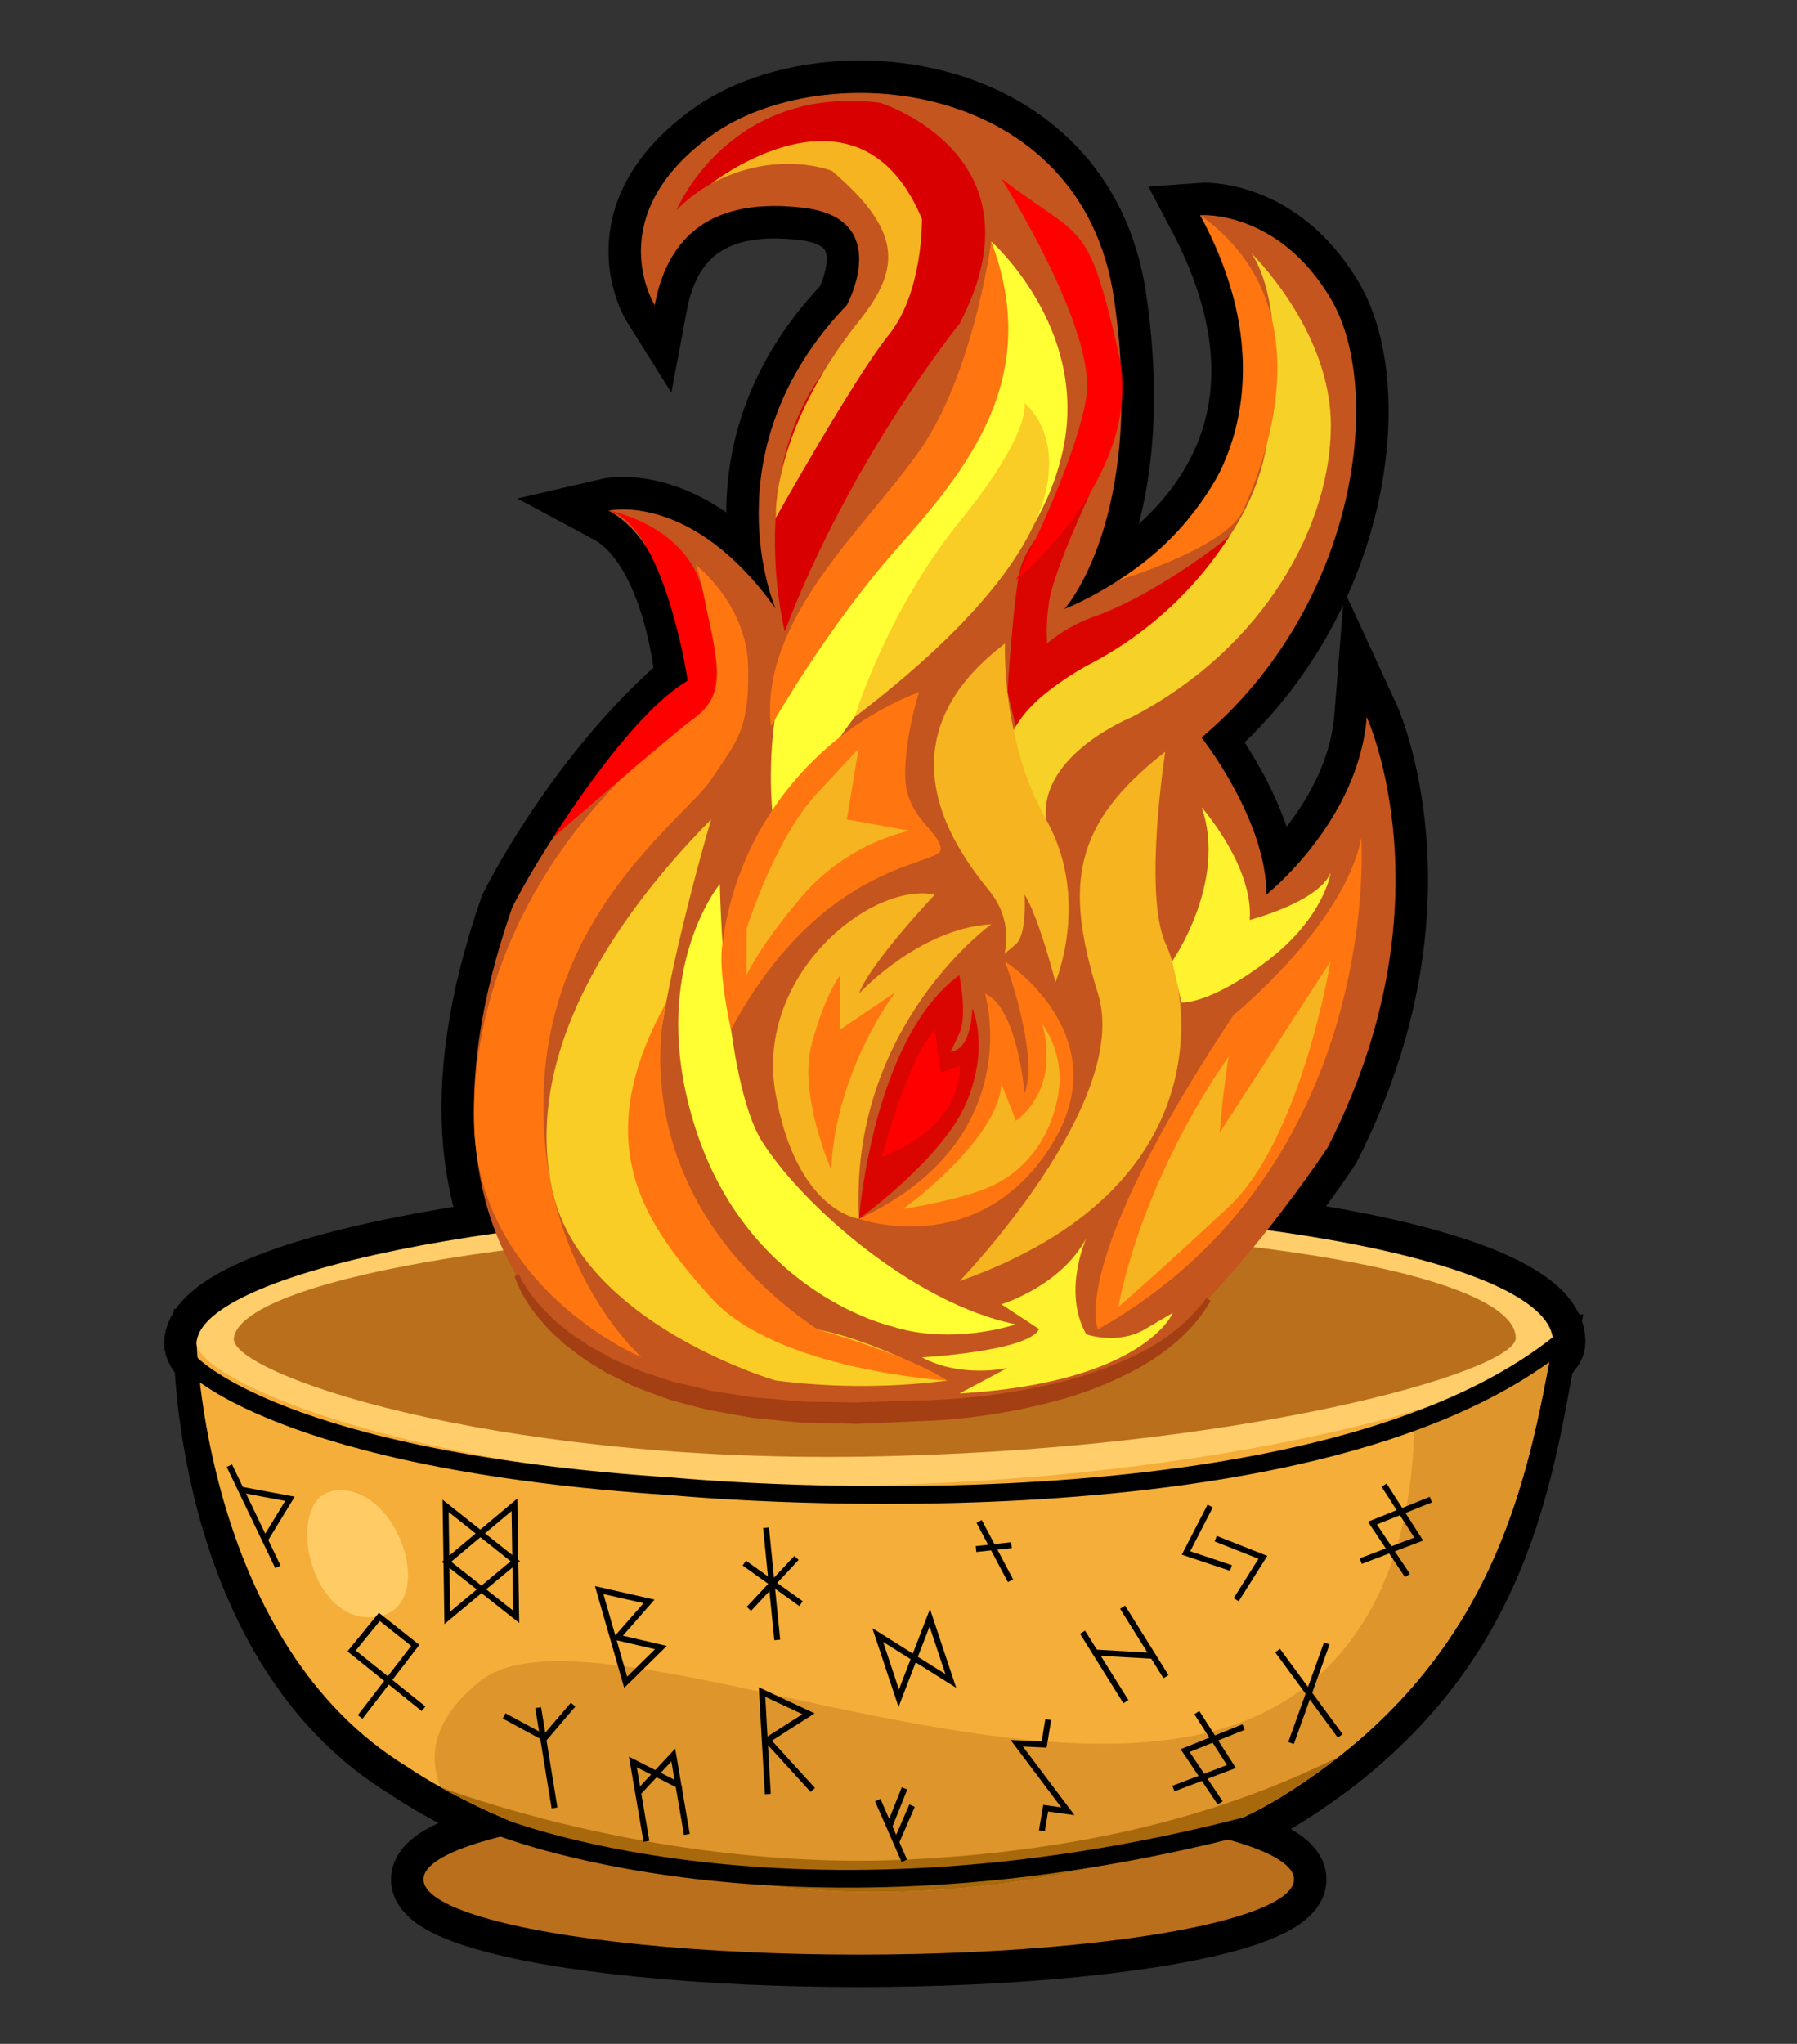 <svg id="Layer_2" data-name="Layer 2" xmlns="http://www.w3.org/2000/svg" viewBox="0 0 304.56 346.32"><rect x="0" y="0" width="304.56" height="346.32" fill="#333333" stroke="none"/><defs><style>.cls-1{fill:#bc8526;}.cls-1,.cls-2,.cls-23,.cls-24,.cls-3,.cls-4,.cls-5,.cls-6{stroke:#000;stroke-miterlimit:10;}.cls-1,.cls-2,.cls-3,.cls-4,.cls-5,.cls-6{stroke-width:11px;}.cls-2{fill:#d8af3d;}.cls-3{fill:#bf9325;}.cls-10,.cls-4{fill:#ffcd69;}.cls-5{fill:#ffc74a;}.cls-13,.cls-6{fill:#c4551e;}.cls-7{fill:#ba6f1c;}.cls-8{fill:#f4ae39;}.cls-9{fill:#dd952c;}.cls-11{fill:#ffcb64;}.cls-12{fill:#a8680c;}.cls-14{fill:#d80000;}.cls-15{fill:#ff7610;}.cls-16{fill:#ff3;}.cls-17{fill:#f9cd25;}.cls-18{fill:#f6d128;}.cls-19{fill:#f5b420;}.cls-20{fill:#fff22e;}.cls-21{fill:#db0500;}.cls-22{fill:red;}.cls-23,.cls-24{fill:none;}.cls-23{stroke-width:3px;}.cls-25{fill:#a33f13;}</style></defs><title>Nitore fire 1</title><ellipse class="cls-1" cx="145.54" cy="318.45" rx="73.77" ry="12.75"/><path class="cls-2" d="M261.72,228.2c-4.32,23.29-8.29,53.81-44.5,76.21-14.93,9.24-43.08,16.9-73.27,16.12-19.24-.49-47.34-5.35-69.31-17.74-2-1.09-3.87-2.26-5.72-3.48-.46-.28-.91-.58-1.37-.87-33-21.51-32.63-71.13-32.63-71.13Z"/><path class="cls-3" d="M256.9,226.7c-3.91,21.07-2.44,49.39-30.12,71.05a104.23,104.23,0,0,1-9.56,6.66c-14.93,9.24-43.08,16.9-73.27,16.12-19.24-.49-47.31-5.35-69.29-17.73h0c-2.12-5.27-1.26-11.49,6.64-17.89,17.3-14,86.48,20.17,126.43,7.82,29.64-9.16,34.54-42.11,30.9-65.41Z"/><path class="cls-4" d="M33.32,227.31c-.89,7.15,45.25,25.59,112.71,24.41s117.22-17.43,117.18-24.41c-.07-12.78-48.93-23.07-115.4-22.68C84.9,205,34.75,215.77,33.32,227.31Z"/><path class="cls-3" d="M39.63,226.7c-.84,5.89,42.77,21.1,106.52,20.12S256.93,232.46,256.9,226.7c-.07-10.54-46.25-19-109.06-18.69C88.38,208.32,41,217.19,39.63,226.7Z"/><path class="cls-5" d="M56.51,252.61c-8.25,1.29-4.49,22.44,6.9,21.4S67.55,250.89,56.51,252.61Z"/><path class="cls-6" d="M108.16,234.22s-44-15.47-21.36-80.43c0,0,11.11-22.59,29.76-38.45,0,0-1.77-22.58-13.41-28.82,0,0,14.14-3.29,28.29,16.6,0,0-11.64-26.69,12.07-51.41,0,0,8.05-14.66-7.35-16.5s-23,4.72-25.2,16.5c0,0-9.41-15,9.57-28.73s62.83-9.67,68.28,27.62-8.4,52.59-8.4,52.59,48.46-18.39,23-66.73c0,0,13.18-1,22.17,14.22s4.71,51.8-21.94,74.3c0,0,11,13.9,11,26.6,0,0,15.58-12.35,17-30.07,0,0,14.57,31.58-6.63,72.94,0,0-22.64,34.34-39,39.77C186.09,234.22,157.44,245.11,108.16,234.22Z"/><ellipse class="cls-7" cx="145.54" cy="318.45" rx="73.77" ry="12.75"/><path class="cls-8" d="M263.21,227.31c-4.32,23.29-9.78,54.7-46,77.1-14.93,9.24-43.08,16.9-73.27,16.12-19.24-.49-47.34-5.35-69.31-17.74-2-1.09-3.87-2.26-5.72-3.48-.46-.28-.91-.58-1.37-.87-33-21.51-34.23-71.13-34.23-71.13Z"/><path class="cls-9" d="M263.21,227.31c-3.91,21.07-8.75,48.78-36.43,70.44a104.23,104.23,0,0,1-9.56,6.66c-14.93,9.24-43.08,16.9-73.27,16.12-19.24-.49-47.31-5.35-69.29-17.73h0c-2.12-5.27-1.26-11.49,6.64-17.89,17.3-14,86.48,20.17,126.43,7.82,29.64-9.16,34.54-42.11,30.9-65.41Z"/><path class="cls-10" d="M33.32,227.31c-.89,7.15,45.25,25.59,112.71,24.41s117.22-17.43,117.18-24.41c-.07-12.78-48.93-23.07-115.4-22.68C84.9,205,34.75,215.77,33.32,227.31Z"/><path class="cls-7" d="M39.63,226.7c-.84,5.89,42.77,21.1,106.52,20.12S256.93,232.46,256.9,226.7c-.07-10.54-46.25-19-109.06-18.69C88.38,208.32,41,217.19,39.63,226.7Z"/><path class="cls-11" d="M56.51,252.61c-8.25,1.29-4.49,22.44,6.9,21.4S67.55,250.89,56.51,252.61Z"/><path class="cls-12" d="M226.78,297.75a104.23,104.23,0,0,1-9.56,6.66c-14.93,9.24-43.08,16.9-73.27,16.12-19.24-.49-47.31-5.35-69.29-17.73,1.06.41,37.85,14.5,80.17,12.25C190.69,313.15,212.72,304.67,226.78,297.75Z"/><path class="cls-13" d="M108.16,234.22s-44-15.47-21.36-80.43c0,0,11.11-22.59,29.76-38.45,0,0-1.77-22.58-13.41-28.82,0,0,14.14-3.29,28.29,16.6,0,0-11.64-26.69,12.07-51.41,0,0,8.05-14.66-7.35-16.5s-23,4.72-25.2,16.5c0,0-9.41-15,9.57-28.73s62.83-9.67,68.28,27.62-8.4,52.59-8.4,52.59,48.46-18.39,23-66.73c0,0,13.18-1,22.17,14.22s4.71,51.8-21.94,74.3c0,0,11,13.9,11,26.6,0,0,15.58-12.35,17-30.07,0,0,14.57,31.58-6.63,72.94,0,0-22.64,34.34-39,39.77C186.09,234.22,157.44,245.11,108.16,234.22Z"/><path class="cls-14" d="M133,107s-8.4-33.15,12.54-50.24c15-12.25-.2-24.91-4.57-27.79S122.88,27,114.64,35.64c0,0,8.77-21.33,34.48-18.24,0,0,28.47,8.82,13.51,37.44C162.63,54.84,144.08,77.78,133,107Z"/><path class="cls-15" d="M108.75,230s-28.21-11.79-28.41-40.28c-.22-31.21,19.34-55.81,37.58-68.25a39.64,39.64,0,0,0,0-25.76s8.63,6.61,8.87,17.17-1.72,12.48-6.26,19.2S93.69,153.94,92.18,184,108.75,230,108.75,230Z"/><path class="cls-15" d="M209.06,172s18.72-15.18,21.66-30c0,0,3.85,55.88-44.63,83.24C186.09,225.24,180.69,214.68,209.06,172Z"/><path class="cls-16" d="M131.44,142s-5.82-30.47,14.14-51.16C168.2,67.39,168,40.92,168,40.92s16.18,14.29,12.32,34.5S157,109.68,150.63,114.9,131.44,142,131.44,142Z"/><path class="cls-17" d="M131.44,233.92s-32.69-9.54-37.77-32,9.32-45.32,26.86-63.08c0,0-10.29,34.59-9.57,49s17.41,35.5,27.55,37.42,22,8.68,22,8.68A116,116,0,0,1,131.44,233.92Z"/><path class="cls-17" d="M144.84,121.51s5.38-17.82,17.79-33.12,11-20.11,11-20.11S194,84,144.84,121.51Z"/><path class="cls-18" d="M180.34,114.9s30.26-14.73,34.32-39.48S212,42.84,212,42.84s13.56,13,13.56,29.28-10.7,37.35-33.73,49.39c0,0-15.66,6.29-14.55,17.33C177.28,138.84,159.76,129.89,180.34,114.9Z"/><path class="cls-16" d="M151,224.7s-23.52-5.4-32.74-32.34S122,149.8,122,149.8s.53,33.1,7.15,43.61,25.4,27.38,43,31C172.17,224.39,161.41,228.09,151,224.7Z"/><path class="cls-19" d="M162.63,217.08s29.2-30.22,23.46-48.71-4.23-28.82,11.41-41c0,0-3.79,24.18.08,32.58S207.34,201.24,162.63,217.08Z"/><path class="cls-15" d="M145.58,206.52s19.78,7.1,32.24-11.88-7.49-31.74-7.49-31.74,5.87,15.81,3.31,22.39c0,0-1.13-14.51-6.7-16.92C166.94,168.37,174.43,193.09,145.58,206.52Z"/><path class="cls-19" d="M145.58,206.52s-10.59-1.17-14.14-21.23,16.15-35.92,27-33.71c0,0-11,11.64-12.86,16.79,0,0,10.11-11.05,22.44-11.77C168,156.6,143.81,174,145.58,206.52Z"/><path class="cls-20" d="M198.66,162.9s9.41-13.5,5-26.1c0,0,8.86,10.08,8.14,19.08,0,0,11.62-3,13.73-8,0,0-1.09,7.61-10.83,15s-14.47,7-14.47,7Z"/><path class="cls-19" d="M120.53,31.12s25.05-19.71,35.73,6c0,0,.21,12.39-5.63,19.63s-19.14,31-19.14,31-.87-14.57,14.09-33.34c7-8.76,7.53-15.14-4.57-25.44C141,28.92,131.61,25.19,120.53,31.12Z"/><path class="cls-19" d="M170.33,109.05s-.64,16.35,6.95,29.79,1.6,27.6,1.6,27.6-2.8-11-5.24-14.86c0,0,.46,6.73-1.47,8.4l-1.93,1.66A12.35,12.35,0,0,0,168,151.37C164.24,146.52,146.9,126.79,170.33,109.05Z"/><path class="cls-15" d="M122.43,160a53,53,0,0,1,33.35-42.74s-2.58,7.92-2.34,14.64,6,9.12,6,12-20,1.62-35.56,30.57C123.88,174.45,121.66,164.66,122.43,160Z"/><path class="cls-21" d="M145.58,206.52s2.3-30.48,17-41.28c0,0,1.45,6.84,0,9.9l-1.45,3.06s3.36.18,3.66-7.38c0,0,3,6.49-1,16S145.58,206.52,145.58,206.52Z"/><path class="cls-21" d="M170.75,117.24a26.87,26.87,0,0,1,14.93-12.84c11-4,22.7-13.56,22.7-13.56a62.21,62.21,0,0,1-24.28,22s-9.4,5.15-11.93,10.24Z"/><path class="cls-20" d="M169.71,221s10-3,14.39-11.16c0,0-4.1,9,0,16.25,0,0,5.34,1.87,10-.89l4.68-2.76s-4.73,11.82-36.17,13.68l8.12-4.32s-7.72,1.8-14.49-1.8c0,0,18.06-1,19.86-4.8Z"/><path class="cls-15" d="M160.46,233.92s-28.91-1.72-39.93-14-21.09-25.77-7.64-50c0,0-8.76,31.8,25.62,55.32C138.51,225.24,154.25,229.66,160.46,233.92Z"/><path class="cls-19" d="M208.23,179s-.79,5.1-1.15,9l-.36,3.92,18.77-29s-4.94,30.06-17.26,41.58-18.66,16.92-18.66,16.92S192.7,201.52,208.23,179Z"/><path class="cls-19" d="M126.55,157.32s4.72-15.12,11.85-22.8l7.12-7.68-2,12,10.6,1.92a34.94,34.94,0,0,0-17.76,10.61c-7.44,8.59-9.85,13.87-9.85,13.87Z"/><path class="cls-22" d="M93.7,142s13-21,22.86-26.66c0,0-3.93-26.18-13.41-28.82,0,0,13.5,2.42,16,13.93s4.16,17-1.28,21.06S93.7,142,93.7,142Z"/><path class="cls-15" d="M140.86,198.12s-5.66-12.72-3.26-21.36,4.8-11.52,4.8-11.52v9.21l9.36-6.33S141.71,181.08,140.86,198.12Z"/><path class="cls-22" d="M149.51,196s4.17-16.35,8.93-21.51l1,7.23,3.19-1.08S163.68,190.61,149.51,196Z"/><path class="cls-19" d="M153.08,204.84s16.16-11.66,16.63-21.22l2.46,6.28s7.55-4.68,4.49-16.38a16.15,16.15,0,0,1,2.62,12.36c-1.4,7.31-5.66,12.39-10.85,14.91S153.08,204.84,153.08,204.84Z"/><path class="cls-15" d="M203.39,36.46s13.69,21.64,3.47,43.29c0,0-5.64,11.66-17.29,18.57,0,0,18.2-5.44,21.08-11.8S225.56,52.2,203.39,36.46Z"/><path class="cls-15" d="M130.65,123.07s9.35-16.51,21.11-29.83S176.89,64.35,168,40.92c0,0-2.94,22.25-12.1,35.38S128.71,104.85,130.65,123.07Z"/><path class="cls-21" d="M170.75,117.24s.9-14.5,2-20.1S180,86.52,180,86.52l2.75-2.88h2s-6.45,13.68-7,18.72a32.2,32.2,0,0,0-.27,6.69l.27,3.39Z"/><path class="cls-22" d="M169.71,30.24S186,55.94,184.1,67.39s-11.93,30.93-11.93,30.93,22.13-17.92,17.4-38.56C184.22,36.46,183.49,40.92,169.71,30.24Z"/><path class="cls-23" d="M32.3,231S47.11,247.5,114,251.87c0,0,107.41,10.41,150.52-24.44"/><path class="cls-23" d="M83.7,309.17s49.31,20.66,128.34,0"/><polyline class="cls-24" points="71.78 289.54 59.59 279.74 64.29 273.98 70.38 278.8 61.04 290.93"/><polygon class="cls-24" points="101.55 269.43 106.04 285.05 112.01 279.17 104.64 277.46 110 271.35 101.55 269.43"/><line class="cls-24" x1="38.87" y1="248.35" x2="47.1" y2="265.5"/><polyline class="cls-24" points="40.81 252.41 49.14 253.97 44.9 260.92"/><polyline class="cls-24" points="85.44 290.75 92.32 294.48 97.13 288.84"/><line class="cls-24" x1="91.21" y1="289.35" x2="93.98" y2="306.34"/><polygon class="cls-24" points="75.81 274.13 87.34 264.54 75.52 255.16 75.81 274.13"/><polygon class="cls-24" points="87.48 273.95 75.67 264.64 87.19 254.98 87.48 273.95"/><polyline class="cls-24" points="130.13 303.99 129.15 286.71 137.03 290.39 130.05 294.85 137.75 303.29"/><polyline class="cls-24" points="234.58 251.65 240.45 260.79 230.62 264.52"/><polyline class="cls-24" points="242.51 254.1 232.6 258.08 238.54 266.96"/><polyline class="cls-24" points="202.84 290.19 208.7 299.33 198.87 303.06"/><polyline class="cls-24" points="210.77 292.64 200.86 296.63 206.8 305.5"/><polyline class="cls-24" points="205.1 255.19 201.01 263.14 208.63 265.69"/><polyline class="cls-24" points="206.04 260.72 214.04 263.88 209.51 271.06"/><polygon class="cls-24" points="148.76 277.05 152.32 287.75 157.58 274.12 161.14 284.82 148.76 277.05"/><line class="cls-24" x1="216.53" y1="279.68" x2="227.14" y2="294.14"/><line class="cls-24" x1="224.86" y1="278.47" x2="218.81" y2="295.35"/><polyline class="cls-24" points="177.66 291.37 176.96 295.61 172.32 295.39 180.99 306.91 177.22 306.39 176.58 310.22"/><line class="cls-24" x1="129.83" y1="258.87" x2="131.73" y2="277.88"/><line class="cls-24" x1="126.15" y1="264.86" x2="135.76" y2="271.73"/><line class="cls-24" x1="134.99" y1="263.98" x2="126.92" y2="272.61"/><line class="cls-24" x1="183.47" y1="276.57" x2="190.82" y2="288.34"/><line class="cls-24" x1="190.26" y1="272.33" x2="197.61" y2="284.1"/><line class="cls-24" x1="185.62" y1="280.01" x2="195.4" y2="280.57"/><line class="cls-24" x1="165.94" y1="257.79" x2="171.26" y2="267.84"/><line class="cls-24" x1="165.42" y1="262.48" x2="171.43" y2="261.82"/><line class="cls-24" x1="114.98" y1="302.48" x2="116.41" y2="310.83"/><polyline class="cls-24" points="109.56 312 107.26 298.56 114.98 302.48 114.11 297.38 108.29 303.62"/><line class="cls-24" x1="148.76" y1="305.02" x2="153.27" y2="315.31"/><line class="cls-24" x1="153.3" y1="303.03" x2="150.72" y2="309.5"/><line class="cls-24" x1="154.58" y1="305.96" x2="151.89" y2="312.15"/><path class="cls-25" d="M87.9,215.89a24,24,0,0,0,4.63,6.38l1.41,1.39c.5.44,1,.85,1.53,1.27s1,.87,1.56,1.23l1.65,1.1c.57.35,1.07.78,1.67,1.08l1.75.95,1.74,1,1.83.79,1.83.78a15,15,0,0,0,1.86.73l3.79,1.25c.31.1.62.21.94.3l1,.23,1.94.46c1.31.28,2.58.67,3.9.89l4,.63c1.32.19,2.63.47,4,.53,2.68.17,5.33.53,8,.63l8.06.14,8.11-.29,2-.08,2,0c1.32-.05,2.66-.13,4-.22a113.31,113.31,0,0,0,15.9-2.24,68.21,68.21,0,0,0,15.14-5.05,32.31,32.31,0,0,0,12.36-9.83l.68.44c-2.72,4.87-7.21,8.57-12,11.32a63.86,63.86,0,0,1-15.47,6,102.51,102.51,0,0,1-16.32,2.78c-1.38.13-2.75.21-4.14.27l-2,.08-2.05.09c-2.73.11-5.46.28-8.19.35l-8.26-.21-1,0-1-.1-2.06-.2-4.12-.41c-1.37-.1-2.73-.42-4.09-.65l-4.09-.74c-1.36-.27-2.69-.68-4-1l-2-.55-1-.28-1-.35-3.91-1.46a15.45,15.45,0,0,1-1.92-.83l-1.87-.93-1.87-.92-1.79-1.1a28.8,28.8,0,0,1-3.47-2.33l-1.66-1.28c-.56-.41-1-.94-1.55-1.4s-1-.95-1.51-1.45l-1.38-1.58a23,23,0,0,1-4.25-7.2Z"/></svg>